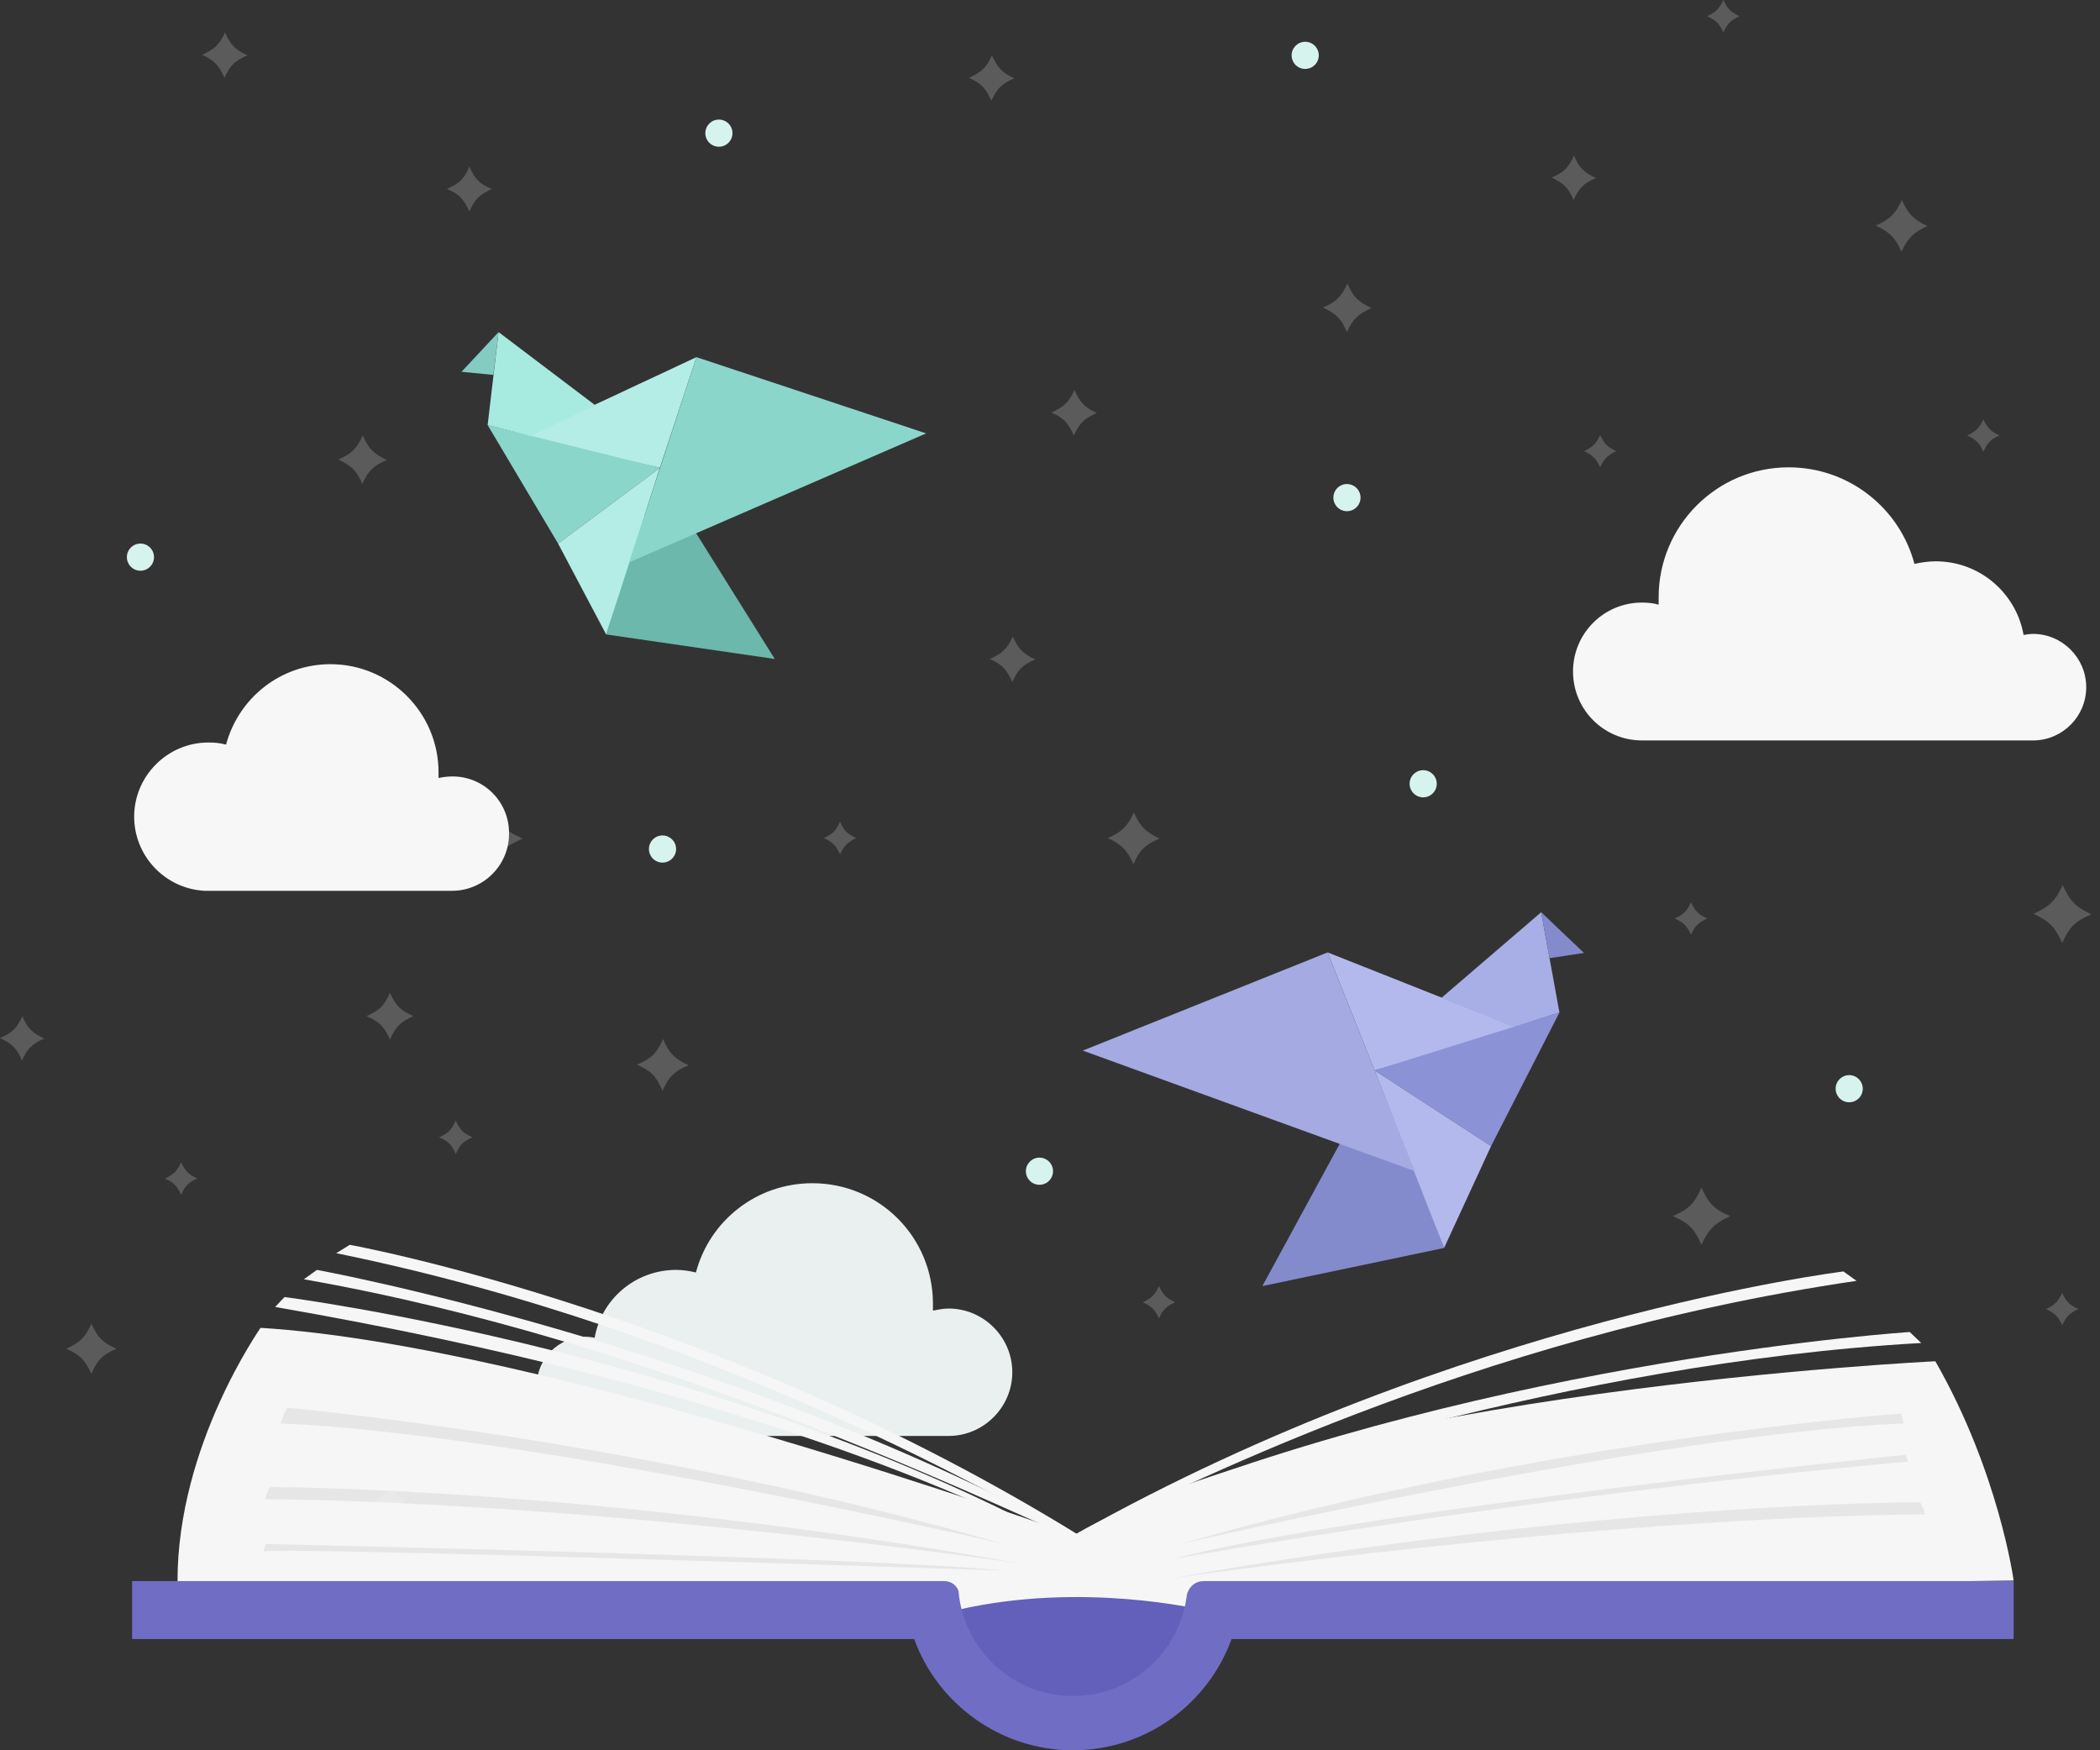 <svg width="192" height="160" viewBox="0 0 192 160" fill="none" xmlns="http://www.w3.org/2000/svg">
<rect x="0" y="0" width="192" height="160" fill="#333333" stroke="none"/>
<path d="M121.384 87.064L125.68 97.852L138.854 93.986L121.384 87.064Z" fill="#B4B9ED"/>
<path d="M123.723 102.291L115.417 117.566L132.028 114.081L127.733 102.578L123.723 102.291Z" fill="#848BCC"/>
<path d="M125.68 97.852L142.578 92.554L136.325 104.773L125.68 97.852Z" fill="#8B92D6"/>
<path d="M132.029 114.081L136.325 104.773L125.68 97.852L132.029 114.081Z" fill="#B4B9ED"/>
<path d="M98.998 96.038L121.384 87.064L129.356 107.064L98.998 96.038Z" fill="#A5AAE2"/>
<path d="M131.79 91.217L140.907 83.389L142.578 92.554L138.377 93.89L131.79 91.217Z" fill="#A8AEE6"/>
<path d="M140.907 83.389L144.821 87.112L141.67 87.589L140.907 83.389Z" fill="#848BCC"/>
<path d="M63.675 32.649L60.334 42.768L48.067 39.952L63.675 32.649Z" fill="#B4EDE5"/>
<path d="M62.386 46.73L70.835 60.239L55.417 57.995L58.759 47.208L62.386 46.73Z" fill="#6CB8AC"/>
<path d="M60.334 42.768L44.583 38.854L51.026 49.69L60.334 42.768Z" fill="#8BD6CB"/>
<path d="M55.418 57.995L51.026 49.69L60.334 42.768L55.418 57.995Z" fill="#B4EDE5"/>
<path d="M84.678 39.618L63.676 32.649L57.518 51.408L84.678 39.618Z" fill="#8BD6CB"/>
<path d="M54.416 37.041L45.585 30.358L44.583 38.854L48.497 39.857L54.416 37.041Z" fill="#A7EAE0"/>
<path d="M45.585 30.358L42.196 33.986L45.108 34.272L45.585 30.358Z" fill="#84CCC1"/>
<path d="M41.384 70.978C40.954 70.978 40.525 71.026 40.095 71.122C40.095 70.931 40.095 70.74 40.095 70.597C40.095 65.155 35.656 60.716 30.215 60.716C25.632 60.716 21.814 63.819 20.668 68.067C20.143 67.924 19.618 67.876 19.045 67.876C15.322 67.876 12.267 70.931 12.267 74.654C12.267 78.091 14.845 80.955 18.186 81.384L18.663 81.432H41.336C44.2 81.432 46.539 79.093 46.539 76.229C46.587 73.317 44.248 70.978 41.384 70.978Z" fill="#F7F7F7"/>
<path d="M190.74 62.816C190.74 60.143 188.544 57.947 185.871 57.947C185.585 57.947 185.299 57.995 185.012 58.043C184.344 54.224 181.003 51.313 176.993 51.313C176.325 51.313 175.657 51.408 175.036 51.551C173.7 46.492 169.069 42.721 163.532 42.721C156.945 42.721 151.647 48.067 151.647 54.606C151.647 54.845 151.647 55.036 151.647 55.275C151.17 55.131 150.645 55.084 150.12 55.084C146.635 55.084 143.819 57.9 143.819 61.384C143.819 64.869 146.635 67.685 150.12 67.685H157.518H185.967C188.592 67.637 190.74 65.489 190.74 62.816Z" fill="#F7F7F7"/>
<path d="M49.069 126.683C49.069 124.2 51.074 122.196 53.556 122.196C53.843 122.196 54.129 122.243 54.368 122.291C54.988 118.759 58.091 116.086 61.814 116.086C62.434 116.086 63.055 116.181 63.628 116.325C64.869 111.599 69.165 108.162 74.272 108.162C80.382 108.162 85.299 113.079 85.299 119.189C85.299 119.379 85.299 119.618 85.299 119.809C85.776 119.714 86.253 119.618 86.73 119.618C89.928 119.618 92.554 122.243 92.554 125.442C92.554 128.64 89.928 131.265 86.73 131.265H79.857H53.508C51.074 131.169 49.069 129.165 49.069 126.683Z" fill="#EAEFEF"/>
<path d="M110.788 146.492C110.788 153.222 105.299 158.711 98.568 158.711C91.838 158.711 86.349 153.222 86.349 146.492C86.301 139.761 110.788 139.761 110.788 146.492Z" fill="#6260BA"/>
<path d="M16.23 144.535L83.485 145.394C83.485 145.394 86.349 146.683 87.59 147.16C98.95 144.535 109.881 147.16 109.881 147.16L113.079 145.394L184.105 144.487C184.105 144.487 182.769 134.606 176.946 124.439C176.946 124.439 121.098 127.112 98.186 140.334C98.186 140.334 49.881 122.959 23.819 121.384C23.819 121.432 16.23 132.076 16.23 144.535Z" fill="#F6F6F6"/>
<path d="M184.105 144.535H113.556C113.556 144.535 110.788 144.535 110.072 144.535C108.879 144.535 108.497 145.632 108.497 145.919C107.828 151.074 103.437 155.036 98.091 155.036C92.65 155.036 88.115 150.835 87.638 145.489C87.638 145.346 87.303 144.535 86.301 144.535C85.728 144.535 82.626 144.535 82.626 144.535H12.077V149.833H83.58C85.728 155.752 91.456 160 98.091 160C104.774 160 110.454 155.752 112.602 149.833H184.105V144.535Z" fill="#6F6DC4"/>
<path d="M27.781 116.945L28.974 116.086C28.974 116.086 65.68 122.769 98.186 140.334C98.186 140.334 99.284 141.146 97.757 140.477C89.547 136.897 59.714 122.53 27.781 116.945Z" fill="#F6F6F6"/>
<path d="M30.74 114.558L31.981 113.795C31.981 113.795 66.731 120.048 100.621 141.575C100.621 141.575 101.623 142.482 100.191 141.718C92.268 137.422 65.824 121.718 30.74 114.558Z" fill="#F6F6F6"/>
<path d="M25.155 119.475L26.015 118.568C26.015 118.568 66.492 123.723 98.759 141.718C98.759 141.718 99.523 142.387 98.043 141.623C89.928 137.327 68.067 126.921 25.155 119.475Z" fill="#F6F6F6"/>
<path opacity="0.09" d="M26.253 128.687C26.253 128.687 58.759 131.599 91.79 141.146C91.79 141.146 48.401 131.074 25.68 130.119C25.919 129.212 26.253 128.687 26.253 128.687Z" fill="#464648"/>
<path opacity="0.09" d="M24.726 135.943C24.726 135.943 53.747 135.895 93.222 142.912C93.222 142.912 55.322 137.375 24.248 137.041C24.487 136.086 24.726 135.943 24.726 135.943Z" fill="#464648"/>
<path opacity="0.09" d="M24.296 141.146C24.296 141.146 80.573 142.387 91.838 143.58C91.838 143.58 28.544 141.432 24.105 141.814L24.296 141.146Z" fill="#464648"/>
<path d="M175.657 122.769L174.606 121.766C174.606 121.766 137.375 124.153 103.055 137.852C103.055 137.852 101.91 138.568 103.485 138.043C111.981 135.418 143.294 124.582 175.657 122.769Z" fill="#F6F6F6"/>
<path d="M169.738 117.088L168.544 116.229C168.544 116.229 133.509 120.525 98.473 140.191C98.473 140.191 97.423 141.05 98.902 140.334C107.017 136.516 134.272 122.291 169.738 117.088Z" fill="#F6F6F6"/>
<path opacity="0.09" d="M173.843 129.212C173.843 129.212 141.003 131.599 107.924 141.146C107.924 141.146 151.313 131.074 174.034 130.119C173.843 129.212 173.843 129.212 173.843 129.212Z" fill="#464648"/>
<path opacity="0.09" d="M175.514 137.327C175.514 137.327 146.492 137.279 107.017 144.296C107.017 144.296 144.917 138.759 175.991 138.425C175.752 137.47 175.514 137.327 175.514 137.327Z" fill="#464648"/>
<path opacity="0.09" d="M174.225 132.983C174.225 132.983 123.485 138.186 107.16 142.53C107.16 142.53 138.33 136.897 174.463 133.604L174.225 132.983Z" fill="#464648"/>
<path d="M119.332 6.301C120.017 6.301 120.573 5.745 120.573 5.06C120.573 4.374 120.017 3.819 119.332 3.819C118.646 3.819 118.091 4.374 118.091 5.06C118.091 5.745 118.646 6.301 119.332 6.301Z" fill="#D7F3ED"/>
<path d="M12.84 52.172C13.526 52.172 14.081 51.616 14.081 50.931C14.081 50.245 13.526 49.69 12.84 49.69C12.155 49.69 11.599 50.245 11.599 50.931C11.599 51.616 12.155 52.172 12.84 52.172Z" fill="#D7F3ED"/>
<path d="M123.15 46.73C123.836 46.73 124.391 46.175 124.391 45.489C124.391 44.804 123.836 44.248 123.15 44.248C122.465 44.248 121.909 44.804 121.909 45.489C121.909 46.175 122.465 46.73 123.15 46.73Z" fill="#D7F3ED"/>
<path d="M65.728 13.413C66.413 13.413 66.969 12.857 66.969 12.172C66.969 11.486 66.413 10.931 65.728 10.931C65.042 10.931 64.487 11.486 64.487 12.172C64.487 12.857 65.042 13.413 65.728 13.413Z" fill="#D7F3ED"/>
<path d="M60.573 78.854C61.258 78.854 61.814 78.299 61.814 77.613C61.814 76.928 61.258 76.372 60.573 76.372C59.887 76.372 59.331 76.928 59.331 77.613C59.331 78.299 59.887 78.854 60.573 78.854Z" fill="#D7F3ED"/>
<path d="M130.119 72.888C130.805 72.888 131.361 72.332 131.361 71.647C131.361 70.961 130.805 70.406 130.119 70.406C129.434 70.406 128.878 70.961 128.878 71.647C128.878 72.332 129.434 72.888 130.119 72.888Z" fill="#D7F3ED"/>
<path d="M169.069 100.764C169.755 100.764 170.31 100.208 170.31 99.523C170.31 98.837 169.755 98.282 169.069 98.282C168.384 98.282 167.828 98.837 167.828 99.523C167.828 100.208 168.384 100.764 169.069 100.764Z" fill="#D7F3ED"/>
<path d="M95.036 108.306C95.721 108.306 96.277 107.75 96.277 107.064C96.277 106.379 95.721 105.823 95.036 105.823C94.351 105.823 93.795 106.379 93.795 107.064C93.795 107.75 94.351 108.306 95.036 108.306Z" fill="#D7F3ED"/>
<g opacity="0.45">
<path opacity="0.45" d="M154.606 85.442C154.224 84.63 153.938 84.344 153.126 83.962C153.938 83.58 154.224 83.294 154.606 82.482C154.988 83.294 155.274 83.58 156.086 83.962C155.274 84.344 154.988 84.63 154.606 85.442Z" fill="#F7F7F7"/>
<path opacity="0.45" d="M188.544 121.146C188.162 120.334 187.876 120.048 187.064 119.666C187.876 119.284 188.162 118.998 188.544 118.186C188.926 118.998 189.212 119.284 190.024 119.666C189.212 120.048 188.926 120.334 188.544 121.146Z" fill="#F7F7F7"/>
<path opacity="0.45" d="M105.967 120.525C105.585 119.714 105.298 119.427 104.487 119.045C105.298 118.664 105.585 118.377 105.967 117.566C106.348 118.377 106.635 118.664 107.446 119.045C106.635 119.427 106.301 119.714 105.967 120.525Z" fill="#F7F7F7"/>
<path opacity="0.45" d="M157.566 2.959C157.184 2.148 156.897 1.862 156.086 1.48C156.897 1.098 157.184 0.811 157.566 0C157.948 0.811 158.234 1.098 159.045 1.48C158.234 1.862 157.948 2.148 157.566 2.959Z" fill="#F7F7F7"/>
<path opacity="0.45" d="M181.337 41.289C180.955 40.477 180.668 40.191 179.857 39.809C180.668 39.427 180.955 39.141 181.337 38.329C181.719 39.141 182.005 39.427 182.816 39.809C182.005 40.143 181.719 40.477 181.337 41.289Z" fill="#F7F7F7"/>
<path opacity="0.45" d="M16.563 109.212C16.181 108.401 15.895 108.115 15.084 107.733C15.895 107.351 16.181 107.064 16.563 106.253C16.945 107.064 17.232 107.351 18.043 107.733C17.232 108.067 16.945 108.401 16.563 109.212Z" fill="#F7F7F7"/>
<path opacity="0.45" d="M41.67 105.489C41.289 104.63 41.002 104.344 40.143 103.962C41.002 103.58 41.289 103.294 41.67 102.434C42.052 103.294 42.339 103.58 43.198 103.962C42.339 104.344 42.052 104.63 41.67 105.489Z" fill="#F7F7F7"/>
<path opacity="0.45" d="M35.656 95.036C35.131 93.843 34.702 93.413 33.508 92.888C34.702 92.363 35.131 91.933 35.656 90.74C36.181 91.933 36.611 92.363 37.804 92.888C36.611 93.413 36.181 93.843 35.656 95.036Z" fill="#F7F7F7"/>
<path opacity="0.45" d="M60.573 99.714C60 98.377 59.523 97.9 58.234 97.327C59.57 96.754 60.048 96.277 60.62 94.988C61.193 96.277 61.671 96.802 62.959 97.375C61.623 97.948 61.146 98.425 60.573 99.714Z" fill="#F7F7F7"/>
<path opacity="0.45" d="M155.561 113.795C154.94 112.363 154.415 111.79 152.936 111.169C154.368 110.549 154.94 110.024 155.561 108.544C156.181 109.976 156.706 110.549 158.186 111.169C156.754 111.838 156.229 112.363 155.561 113.795Z" fill="#F7F7F7"/>
<path opacity="0.45" d="M42.912 19.332C42.387 18.186 42.005 17.756 40.859 17.279C42.005 16.754 42.434 16.372 42.912 15.227C43.437 16.372 43.819 16.802 44.964 17.279C43.819 17.804 43.437 18.186 42.912 19.332Z" fill="#F7F7F7"/>
<path opacity="0.45" d="M103.627 78.998C103.055 77.709 102.577 77.231 101.289 76.611C102.577 76.038 103.055 75.561 103.675 74.272C104.248 75.561 104.725 76.038 106.014 76.659C104.678 77.231 104.2 77.709 103.627 78.998Z" fill="#F7F7F7"/>
<path opacity="0.45" d="M173.842 23.007C173.27 21.718 172.792 21.241 171.503 20.62C172.792 20.048 173.27 19.57 173.89 18.282C174.463 19.57 174.94 20.048 176.229 20.668C174.94 21.241 174.463 21.718 173.842 23.007Z" fill="#F7F7F7"/>
<path opacity="0.45" d="M123.15 30.358C122.625 29.117 122.148 28.687 120.955 28.115C122.196 27.59 122.625 27.112 123.198 25.919C123.723 27.16 124.2 27.59 125.394 28.162C124.153 28.735 123.675 29.165 123.15 30.358Z" fill="#F7F7F7"/>
<path opacity="0.45" d="M33.126 44.248C32.601 43.007 32.124 42.578 30.931 42.005C32.172 41.48 32.601 41.002 33.174 39.809C33.699 41.05 34.176 41.48 35.37 42.053C34.129 42.578 33.651 43.055 33.126 44.248Z" fill="#F7F7F7"/>
<path opacity="0.45" d="M98.186 39.809C97.661 38.663 97.279 38.234 96.134 37.709C97.279 37.184 97.709 36.802 98.234 35.656C98.759 36.802 99.141 37.232 100.287 37.757C99.141 38.234 98.711 38.663 98.186 39.809Z" fill="#F7F7F7"/>
<path opacity="0.45" d="M92.554 62.339C92.029 61.193 91.647 60.764 90.501 60.239C91.647 59.714 92.077 59.332 92.602 58.186C93.127 59.332 93.509 59.761 94.654 60.286C93.509 60.764 93.079 61.193 92.554 62.339Z" fill="#F7F7F7"/>
<path opacity="0.45" d="M90.644 9.212C90.119 8.067 89.737 7.637 88.592 7.112C89.737 6.587 90.167 6.205 90.692 5.06C91.217 6.205 91.599 6.635 92.745 7.16C91.599 7.637 91.169 8.067 90.644 9.212Z" fill="#F7F7F7"/>
<path opacity="0.45" d="M20.525 7.112C20 5.967 19.618 5.537 18.473 5.012C19.618 4.487 20.048 4.105 20.573 2.959C21.098 4.105 21.48 4.535 22.625 5.06C21.432 5.585 21.05 5.967 20.525 7.112Z" fill="#F7F7F7"/>
<path opacity="0.45" d="M2.005 96.945C1.527 95.8 1.098 95.418 0 94.893C1.146 94.415 1.527 93.986 2.053 92.888C2.53 94.034 2.959 94.415 4.057 94.94C2.912 95.418 2.53 95.847 2.005 96.945Z" fill="#F7F7F7"/>
<path opacity="0.45" d="M188.544 86.205C187.876 84.725 187.351 84.201 185.919 83.532C187.399 82.864 187.924 82.339 188.592 80.907C189.26 82.387 189.785 82.912 191.217 83.58C189.738 84.201 189.213 84.725 188.544 86.205Z" fill="#F7F7F7"/>
<path opacity="0.45" d="M76.802 78.091C76.42 77.279 76.134 76.993 75.322 76.611C76.134 76.229 76.42 75.943 76.802 75.131C77.184 75.943 77.47 76.229 78.282 76.611C77.47 76.993 77.184 77.327 76.802 78.091Z" fill="#F7F7F7"/>
<path opacity="0.45" d="M146.301 42.721C145.919 41.909 145.632 41.623 144.821 41.241C145.632 40.859 145.919 40.573 146.301 39.761C146.682 40.573 146.969 40.859 147.78 41.241C146.969 41.623 146.682 41.909 146.301 42.721Z" fill="#F7F7F7"/>
<path opacity="0.45" d="M44.057 80.334C43.15 78.282 42.434 77.566 40.382 76.611C42.434 75.704 43.15 74.988 44.105 72.936C45.012 74.988 45.728 75.704 47.78 76.659C45.776 77.566 45.012 78.282 44.057 80.334Z" fill="#F7F7F7"/>
<path opacity="0.45" d="M8.353 125.585C7.78 124.344 7.351 123.866 6.062 123.294C7.303 122.721 7.78 122.291 8.353 121.002C8.926 122.243 9.356 122.721 10.644 123.294C9.356 123.866 8.926 124.296 8.353 125.585Z" fill="#F7F7F7"/>
<path opacity="0.45" d="M143.866 18.282C143.389 17.136 142.959 16.754 141.861 16.229C143.007 15.752 143.389 15.322 143.914 14.224C144.391 15.37 144.821 15.752 145.919 16.277C144.773 16.754 144.391 17.184 143.866 18.282Z" fill="#F7F7F7"/>
<path opacity="0.45" d="M35.657 138.663C35.275 137.852 34.988 137.566 34.177 137.184C34.988 136.802 35.275 136.515 35.657 135.704C36.038 136.515 36.325 136.802 37.136 137.184C36.325 137.566 36.038 137.852 35.657 138.663Z" fill="#F7F7F7"/>
<path opacity="0.45" d="M154.606 59.332C154.224 58.52 153.938 58.234 153.126 57.852C153.938 57.47 154.224 57.184 154.606 56.372C154.988 57.184 155.274 57.47 156.086 57.852C155.274 58.234 154.988 58.52 154.606 59.332Z" fill="#F7F7F7"/>
</g>
</svg>
